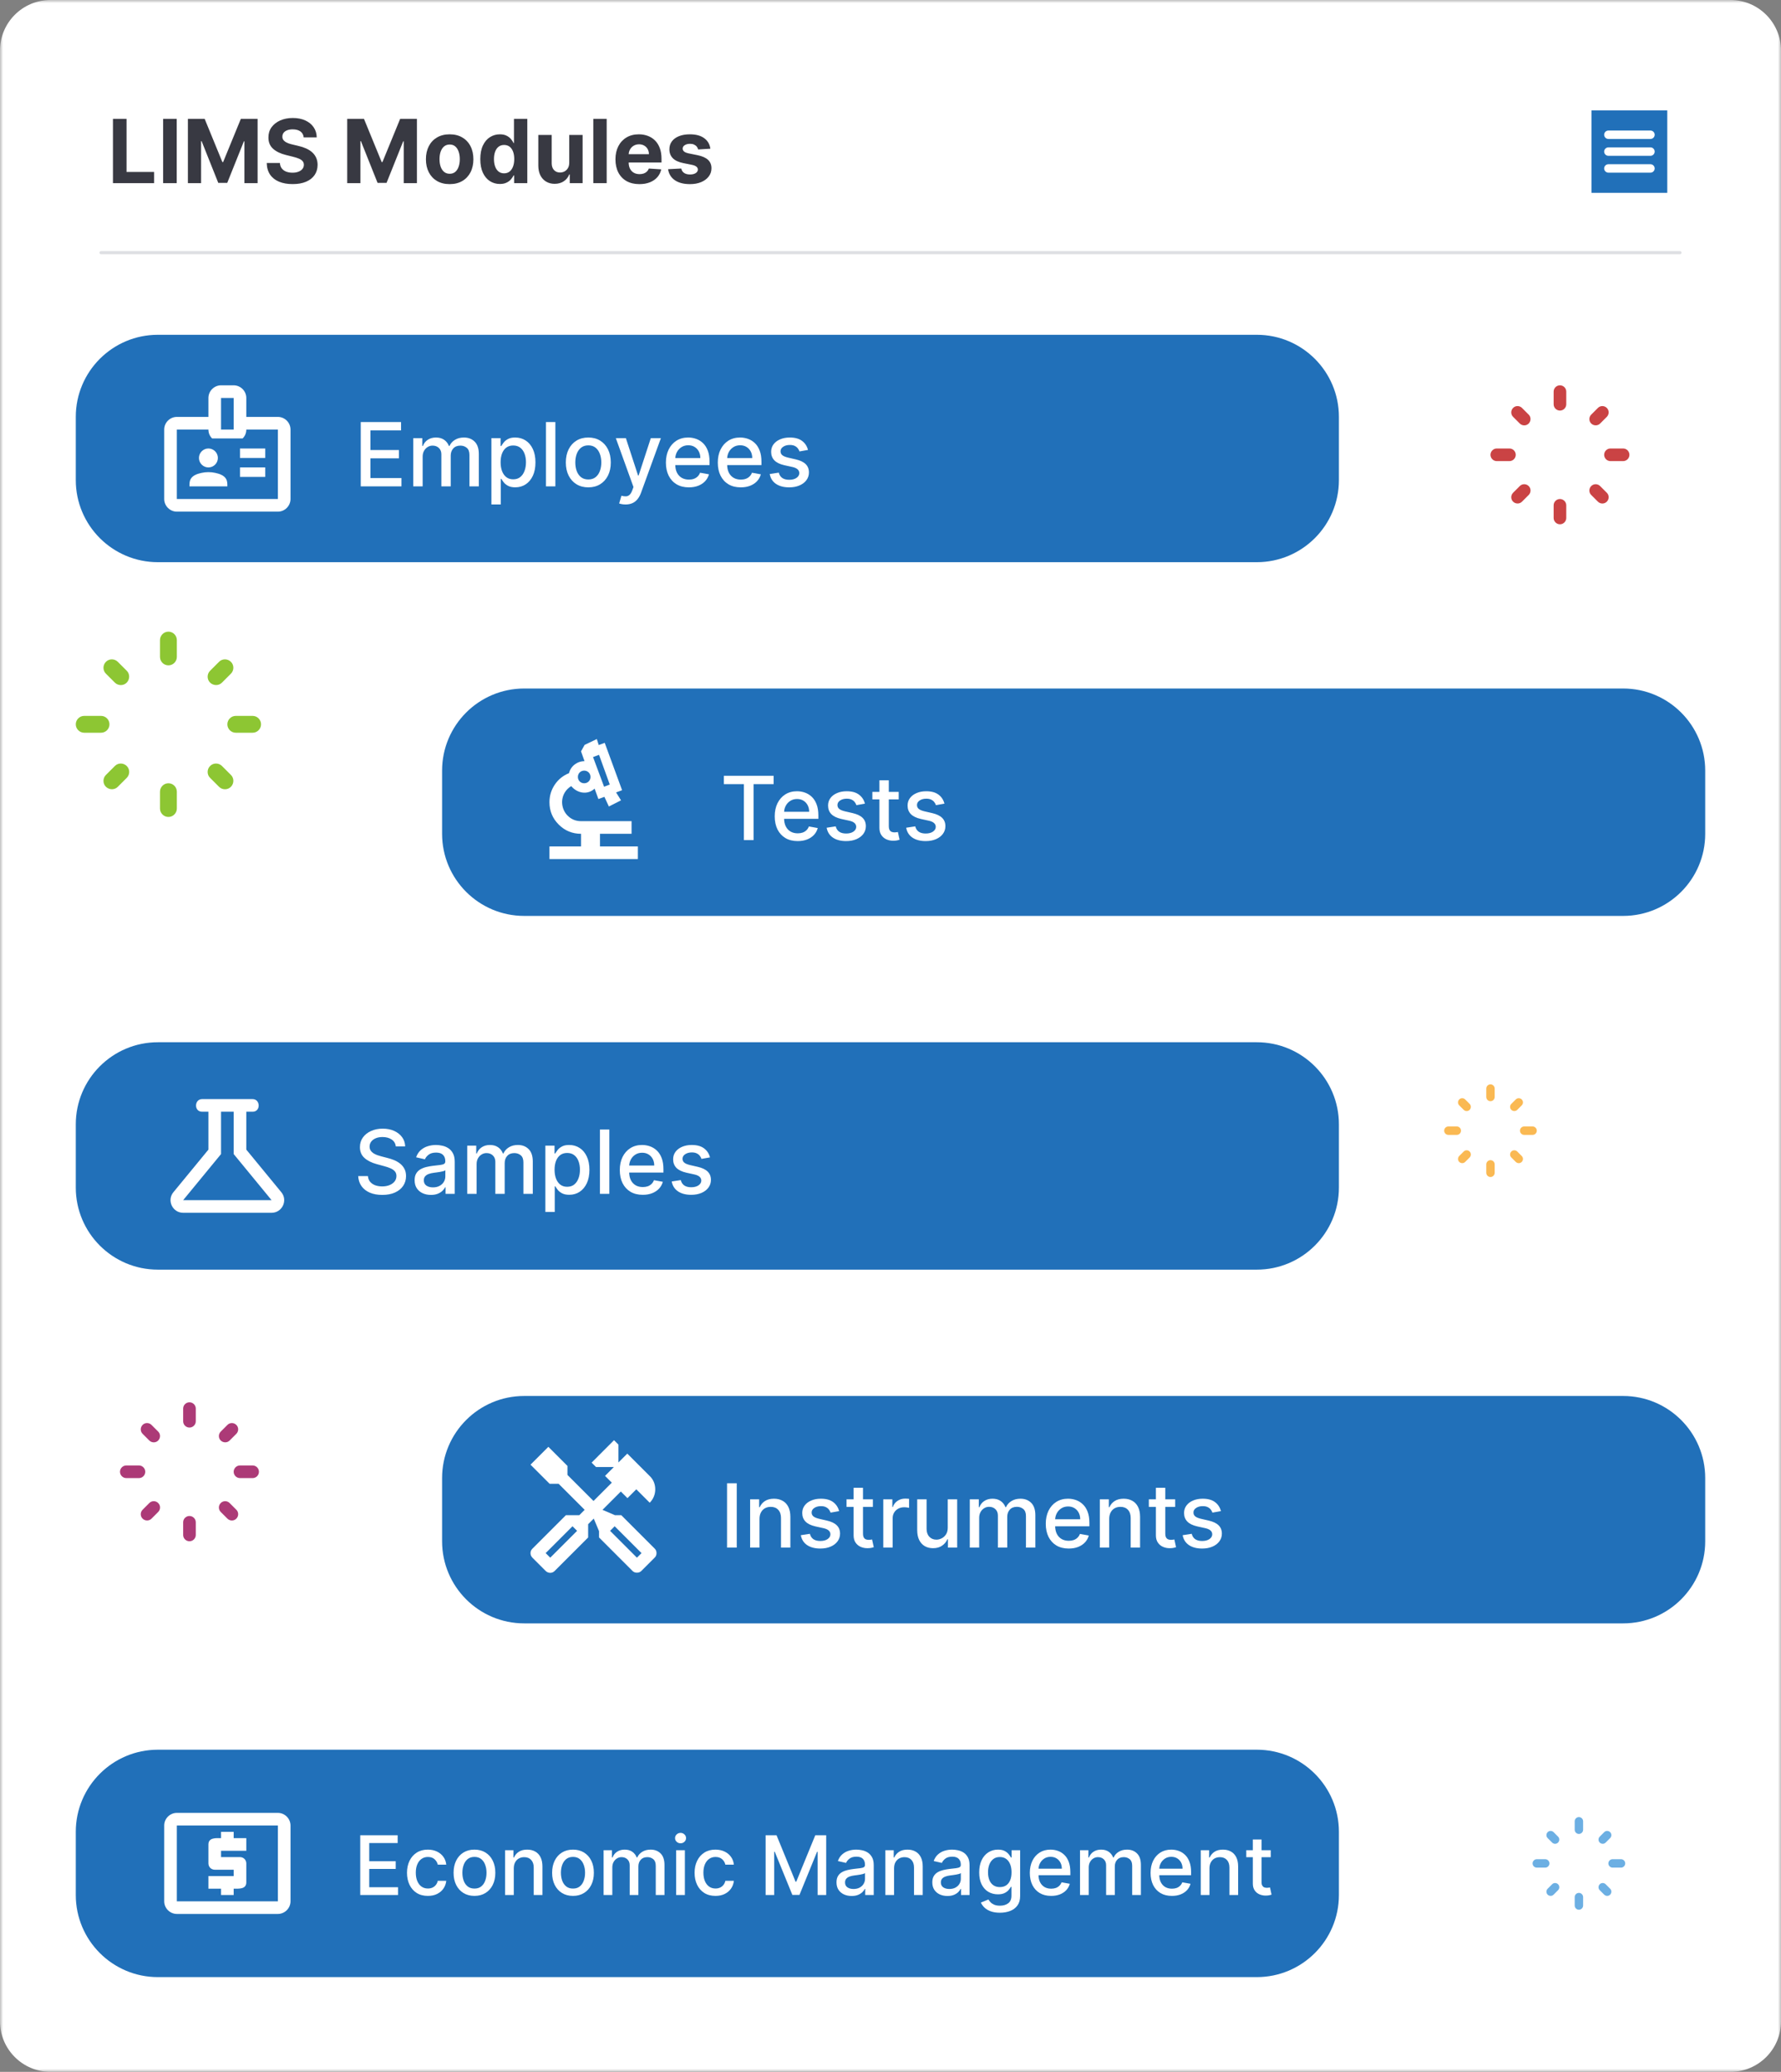 <svg width="282" height="328" viewBox="0 0 282 328" fill="none" xmlns="http://www.w3.org/2000/svg">
<rect x="0" y="0" width="282" height="328" fill="#808080" stroke="none"/>
<g clip-path="url(#clip0_110_497)">
<mask id="mask0_110_497" style="mask-type:luminance" maskUnits="userSpaceOnUse" x="0" y="0" width="282" height="328">
<path d="M282 0H0V328H282V0Z" fill="white"/>
</mask>
<g mask="url(#mask0_110_497)">
<path d="M274 0H8C3.582 0 0 3.582 0 8V320C0 324.418 3.582 328 8 328H274C278.418 328 282 324.418 282 320V8C282 3.582 278.418 0 274 0Z" fill="white"/>
<path d="M264 17.473H252V30.533H263.993V17.473H264ZM261.333 27.333H254.667C254.3 27.333 254 27.033 254 26.666C254 26.3 254.3 26 254.667 26H261.333C261.7 26 262 26.3 262 26.666C262 27.033 261.7 27.333 261.333 27.333ZM261.333 24.666H254.667C254.3 24.666 254 24.366 254 24C254 23.633 254.3 23.333 254.667 23.333H261.333C261.7 23.333 262 23.633 262 24C262 24.366 261.7 24.666 261.333 24.666ZM261.333 22H254.667C254.3 22 254 21.7 254 21.333C254 20.966 254.3 20.666 254.667 20.666H261.333C261.7 20.666 262 20.966 262 21.333C262 21.7 261.7 22 261.333 22Z" fill="#2170B9"/>
<path d="M16 40H266" stroke="#DEDFE3" stroke-width="0.5" stroke-linecap="round"/>
<mask id="mask1_110_497" style="mask-type:luminance" maskUnits="userSpaceOnUse" x="242" y="287" width="16" height="16">
<path d="M258 287H242V303H258V287Z" fill="white"/>
</mask>
<g mask="url(#mask1_110_497)">
<path d="M243.333 295.667H244.667C245.033 295.667 245.333 295.367 245.333 295C245.333 294.633 245.033 294.333 244.667 294.333H243.333C242.967 294.333 242.667 294.633 242.667 295C242.667 295.367 242.967 295.667 243.333 295.667ZM255.333 295.667H256.667C257.033 295.667 257.333 295.367 257.333 295C257.333 294.633 257.033 294.333 256.667 294.333H255.333C254.967 294.333 254.667 294.633 254.667 295C254.667 295.367 254.967 295.667 255.333 295.667ZM249.333 288.333V289.667C249.333 290.033 249.633 290.333 250 290.333C250.367 290.333 250.667 290.033 250.667 289.667V288.333C250.667 287.967 250.367 287.667 250 287.667C249.633 287.667 249.333 287.967 249.333 288.333ZM249.333 300.333V301.667C249.333 302.033 249.633 302.333 250 302.333C250.367 302.333 250.667 302.033 250.667 301.667V300.333C250.667 299.967 250.367 299.667 250 299.667C249.633 299.667 249.333 299.967 249.333 300.333ZM245.993 290.053C245.733 289.793 245.307 289.793 245.053 290.053C244.793 290.313 244.793 290.74 245.053 290.993L245.76 291.7C246.02 291.96 246.447 291.96 246.7 291.7C246.953 291.44 246.96 291.013 246.7 290.76L245.993 290.053ZM254.24 298.3C253.98 298.04 253.553 298.04 253.3 298.3C253.04 298.56 253.04 298.987 253.3 299.24L254.007 299.947C254.267 300.207 254.693 300.207 254.947 299.947C255.207 299.687 255.207 299.26 254.947 299.007L254.24 298.3ZM254.947 290.993C255.207 290.733 255.207 290.307 254.947 290.053C254.687 289.793 254.26 289.793 254.007 290.053L253.3 290.76C253.04 291.02 253.04 291.447 253.3 291.7C253.56 291.953 253.987 291.96 254.24 291.7L254.947 290.993ZM246.7 299.24C246.96 298.98 246.96 298.553 246.7 298.3C246.44 298.04 246.013 298.04 245.76 298.3L245.053 299.007C244.793 299.267 244.793 299.693 245.053 299.947C245.313 300.2 245.74 300.207 245.993 299.947L246.7 299.24Z" fill="#6CAFE3"/>
</g>
<mask id="mask2_110_497" style="mask-type:luminance" maskUnits="userSpaceOnUse" x="228" y="171" width="16" height="16">
<path d="M244 171H228V187H244V171Z" fill="white"/>
</mask>
<g mask="url(#mask2_110_497)">
<path d="M229.333 179.667H230.667C231.033 179.667 231.333 179.367 231.333 179C231.333 178.633 231.033 178.333 230.667 178.333H229.333C228.967 178.333 228.667 178.633 228.667 179C228.667 179.367 228.967 179.667 229.333 179.667ZM241.333 179.667H242.667C243.033 179.667 243.333 179.367 243.333 179C243.333 178.633 243.033 178.333 242.667 178.333H241.333C240.967 178.333 240.667 178.633 240.667 179C240.667 179.367 240.967 179.667 241.333 179.667ZM235.333 172.333V173.667C235.333 174.033 235.633 174.333 236 174.333C236.367 174.333 236.667 174.033 236.667 173.667V172.333C236.667 171.967 236.367 171.667 236 171.667C235.633 171.667 235.333 171.967 235.333 172.333ZM235.333 184.333V185.667C235.333 186.033 235.633 186.333 236 186.333C236.367 186.333 236.667 186.033 236.667 185.667V184.333C236.667 183.967 236.367 183.667 236 183.667C235.633 183.667 235.333 183.967 235.333 184.333ZM231.993 174.053C231.733 173.793 231.307 173.793 231.053 174.053C230.793 174.313 230.793 174.74 231.053 174.993L231.76 175.7C232.02 175.96 232.447 175.96 232.7 175.7C232.953 175.44 232.96 175.013 232.7 174.76L231.993 174.053ZM240.24 182.3C239.98 182.04 239.553 182.04 239.3 182.3C239.04 182.56 239.04 182.987 239.3 183.24L240.007 183.947C240.267 184.207 240.693 184.207 240.947 183.947C241.207 183.687 241.207 183.26 240.947 183.007L240.24 182.3ZM240.947 174.993C241.207 174.733 241.207 174.307 240.947 174.053C240.687 173.793 240.26 173.793 240.007 174.053L239.3 174.76C239.04 175.02 239.04 175.447 239.3 175.7C239.56 175.953 239.987 175.96 240.24 175.7L240.947 174.993ZM232.7 183.24C232.96 182.98 232.96 182.553 232.7 182.3C232.44 182.04 232.013 182.04 231.76 182.3L231.053 183.007C230.793 183.267 230.793 183.693 231.053 183.947C231.313 184.2 231.74 184.207 231.993 183.947L232.7 183.24Z" fill="#FAB953"/>
</g>
<path d="M237 73H239C239.55 73 240 72.55 240 72C240 71.45 239.55 71 239 71H237C236.45 71 236 71.45 236 72C236 72.55 236.45 73 237 73ZM255 73H257C257.55 73 258 72.55 258 72C258 71.45 257.55 71 257 71H255C254.45 71 254 71.45 254 72C254 72.55 254.45 73 255 73ZM246 62V64C246 64.55 246.45 65 247 65C247.55 65 248 64.55 248 64V62C248 61.45 247.55 61 247 61C246.45 61 246 61.45 246 62ZM246 80V82C246 82.55 246.45 83 247 83C247.55 83 248 82.55 248 82V80C248 79.45 247.55 79 247 79C246.45 79 246 79.45 246 80ZM240.99 64.58C240.6 64.19 239.96 64.19 239.58 64.58C239.19 64.97 239.19 65.61 239.58 65.99L240.64 67.05C241.03 67.44 241.67 67.44 242.05 67.05C242.43 66.66 242.44 66.02 242.05 65.64L240.99 64.58ZM253.36 76.95C252.97 76.56 252.33 76.56 251.95 76.95C251.56 77.34 251.56 77.98 251.95 78.36L253.01 79.42C253.4 79.81 254.04 79.81 254.42 79.42C254.81 79.03 254.81 78.39 254.42 78.01L253.36 76.95ZM254.42 65.99C254.81 65.6 254.81 64.96 254.42 64.58C254.03 64.19 253.39 64.19 253.01 64.58L251.95 65.64C251.56 66.03 251.56 66.67 251.95 67.05C252.34 67.43 252.98 67.44 253.36 67.05L254.42 65.99ZM242.05 78.36C242.44 77.97 242.44 77.33 242.05 76.95C241.66 76.56 241.02 76.56 240.64 76.95L239.58 78.01C239.19 78.4 239.19 79.04 239.58 79.42C239.97 79.8 240.61 79.81 240.99 79.42L242.05 78.36Z" fill="#CA4344"/>
<path d="M20 234H22C22.55 234 23 233.55 23 233C23 232.45 22.55 232 22 232H20C19.45 232 19 232.45 19 233C19 233.55 19.45 234 20 234ZM38 234H40C40.55 234 41 233.55 41 233C41 232.45 40.55 232 40 232H38C37.45 232 37 232.45 37 233C37 233.55 37.45 234 38 234ZM29 223V225C29 225.55 29.45 226 30 226C30.55 226 31 225.55 31 225V223C31 222.45 30.55 222 30 222C29.45 222 29 222.45 29 223ZM29 241V243C29 243.55 29.45 244 30 244C30.55 244 31 243.55 31 243V241C31 240.45 30.55 240 30 240C29.45 240 29 240.45 29 241ZM23.99 225.58C23.6 225.19 22.96 225.19 22.58 225.58C22.19 225.97 22.19 226.61 22.58 226.99L23.64 228.05C24.03 228.44 24.67 228.44 25.05 228.05C25.43 227.66 25.44 227.02 25.05 226.64L23.99 225.58ZM36.36 237.95C35.97 237.56 35.33 237.56 34.95 237.95C34.56 238.34 34.56 238.98 34.95 239.36L36.01 240.42C36.4 240.81 37.04 240.81 37.42 240.42C37.81 240.03 37.81 239.39 37.42 239.01L36.36 237.95ZM37.42 226.99C37.81 226.6 37.81 225.96 37.42 225.58C37.03 225.19 36.39 225.19 36.01 225.58L34.95 226.64C34.56 227.03 34.56 227.67 34.95 228.05C35.34 228.43 35.98 228.44 36.36 228.05L37.42 226.99ZM25.05 239.36C25.44 238.97 25.44 238.33 25.05 237.95C24.66 237.56 24.02 237.56 23.64 237.95L22.58 239.01C22.19 239.4 22.19 240.04 22.58 240.42C22.97 240.8 23.61 240.81 23.99 240.42L25.05 239.36Z" fill="#AC3A77"/>
<path d="M13.333 116H16C16.733 116 17.333 115.4 17.333 114.667C17.333 113.934 16.733 113.334 16 113.334H13.333C12.6 113.334 12 113.934 12 114.667C12 115.4 12.6 116 13.333 116ZM37.333 116H40C40.733 116 41.333 115.4 41.333 114.667C41.333 113.934 40.733 113.334 40 113.334H37.333C36.6 113.334 36 113.934 36 114.667C36 115.4 36.6 116 37.333 116ZM25.333 101.334V104C25.333 104.734 25.933 105.334 26.667 105.334C27.4 105.334 28 104.734 28 104V101.334C28 100.6 27.4 100 26.667 100C25.933 100 25.333 100.6 25.333 101.334ZM25.333 125.334V128C25.333 128.734 25.933 129.334 26.667 129.334C27.4 129.334 28 128.734 28 128V125.334C28 124.6 27.4 124 26.667 124C25.933 124 25.333 124.6 25.333 125.334ZM18.653 104.774C18.133 104.254 17.28 104.254 16.773 104.774C16.253 105.294 16.253 106.147 16.773 106.654L18.187 108.067C18.707 108.587 19.56 108.587 20.067 108.067C20.573 107.547 20.587 106.694 20.067 106.187L18.653 104.774ZM35.147 121.267C34.627 120.747 33.773 120.747 33.267 121.267C32.747 121.787 32.747 122.64 33.267 123.147L34.68 124.56C35.2 125.08 36.053 125.08 36.56 124.56C37.08 124.04 37.08 123.187 36.56 122.68L35.147 121.267ZM36.56 106.654C37.08 106.134 37.08 105.28 36.56 104.774C36.04 104.254 35.187 104.254 34.68 104.774L33.267 106.187C32.747 106.707 32.747 107.56 33.267 108.067C33.787 108.574 34.64 108.587 35.147 108.067L36.56 106.654ZM20.067 123.147C20.587 122.627 20.587 121.774 20.067 121.267C19.547 120.747 18.693 120.747 18.187 121.267L16.773 122.68C16.253 123.2 16.253 124.054 16.773 124.56C17.293 125.067 18.147 125.08 18.653 124.56L20.067 123.147Z" fill="#8DC633"/>
<path d="M17.885 29V18.818H20.038V27.225H24.403V29H17.885ZM27.981 18.818V29H25.828V18.818H27.981ZM29.752 18.818H32.407L35.211 25.659H35.33L38.134 18.818H40.789V29H38.701V22.373H38.617L35.982 28.951H34.56L31.925 22.348H31.84V29H29.752V18.818ZM48.086 21.747C48.046 21.346 47.876 21.034 47.574 20.812C47.273 20.59 46.863 20.479 46.346 20.479C45.995 20.479 45.698 20.529 45.456 20.628C45.214 20.724 45.029 20.858 44.899 21.031C44.773 21.203 44.711 21.399 44.711 21.617C44.704 21.8 44.742 21.959 44.825 22.095C44.911 22.231 45.029 22.348 45.178 22.448C45.327 22.544 45.499 22.628 45.695 22.701C45.89 22.771 46.099 22.831 46.321 22.88L47.236 23.099C47.68 23.198 48.088 23.331 48.459 23.497C48.83 23.662 49.152 23.866 49.424 24.108C49.695 24.35 49.906 24.635 50.055 24.963C50.207 25.291 50.285 25.668 50.289 26.092C50.285 26.715 50.126 27.255 49.811 27.713C49.5 28.167 49.049 28.52 48.459 28.771C47.872 29.02 47.165 29.144 46.336 29.144C45.514 29.144 44.798 29.018 44.188 28.767C43.582 28.515 43.108 28.142 42.767 27.648C42.428 27.151 42.251 26.536 42.235 25.803H44.318C44.341 26.145 44.439 26.43 44.611 26.659C44.787 26.884 45.02 27.055 45.312 27.171C45.607 27.283 45.94 27.34 46.311 27.34C46.676 27.34 46.992 27.287 47.261 27.181C47.533 27.075 47.743 26.927 47.892 26.738C48.041 26.549 48.116 26.332 48.116 26.087C48.116 25.858 48.048 25.666 47.912 25.51C47.78 25.354 47.584 25.222 47.326 25.112C47.07 25.003 46.757 24.904 46.386 24.814L45.277 24.536C44.419 24.327 43.741 24 43.244 23.556C42.747 23.112 42.5 22.514 42.503 21.762C42.5 21.145 42.664 20.607 42.995 20.146C43.33 19.685 43.789 19.326 44.372 19.067C44.956 18.808 45.619 18.679 46.361 18.679C47.117 18.679 47.776 18.808 48.34 19.067C48.907 19.326 49.347 19.685 49.662 20.146C49.977 20.607 50.139 21.14 50.149 21.747H48.086ZM54.977 18.818H57.632L60.436 25.659H60.555L63.359 18.818H66.014V29H63.926V22.373H63.841L61.206 28.951H59.784L57.149 22.348H57.065V29H54.977V18.818ZM71.198 29.149C70.426 29.149 69.758 28.985 69.194 28.657C68.634 28.326 68.202 27.865 67.897 27.275C67.592 26.682 67.439 25.994 67.439 25.212C67.439 24.423 67.592 23.734 67.897 23.144C68.202 22.55 68.634 22.09 69.194 21.762C69.758 21.43 70.426 21.264 71.198 21.264C71.97 21.264 72.636 21.43 73.197 21.762C73.76 22.09 74.194 22.55 74.499 23.144C74.804 23.734 74.956 24.423 74.956 25.212C74.956 25.994 74.804 26.682 74.499 27.275C74.194 27.865 73.76 28.326 73.197 28.657C72.636 28.985 71.97 29.149 71.198 29.149ZM71.208 27.509C71.559 27.509 71.853 27.409 72.088 27.21C72.323 27.008 72.501 26.733 72.62 26.385C72.742 26.037 72.804 25.641 72.804 25.197C72.804 24.753 72.742 24.357 72.62 24.009C72.501 23.661 72.323 23.386 72.088 23.183C71.853 22.981 71.559 22.88 71.208 22.88C70.853 22.88 70.555 22.981 70.313 23.183C70.074 23.386 69.894 23.661 69.771 24.009C69.652 24.357 69.592 24.753 69.592 25.197C69.592 25.641 69.652 26.037 69.771 26.385C69.894 26.733 70.074 27.008 70.313 27.21C70.555 27.409 70.853 27.509 71.208 27.509ZM79.147 29.125C78.567 29.125 78.042 28.975 77.572 28.677C77.104 28.375 76.733 27.933 76.458 27.35C76.186 26.763 76.05 26.044 76.05 25.192C76.05 24.317 76.191 23.59 76.473 23.009C76.754 22.426 77.129 21.99 77.596 21.702C78.067 21.41 78.582 21.264 79.142 21.264C79.57 21.264 79.926 21.337 80.211 21.483C80.5 21.626 80.732 21.805 80.907 22.02C81.086 22.232 81.222 22.441 81.315 22.646H81.38V18.818H83.493V29H81.405V27.777H81.315C81.216 27.989 81.075 28.2 80.892 28.409C80.713 28.614 80.48 28.785 80.192 28.921C79.906 29.056 79.558 29.125 79.147 29.125ZM79.819 27.439C80.16 27.439 80.448 27.346 80.684 27.161C80.922 26.972 81.105 26.708 81.231 26.37C81.36 26.032 81.424 25.636 81.424 25.182C81.424 24.728 81.362 24.334 81.236 23.999C81.11 23.664 80.927 23.405 80.689 23.223C80.45 23.041 80.16 22.95 79.819 22.95C79.471 22.95 79.177 23.044 78.939 23.233C78.7 23.422 78.519 23.684 78.397 24.019C78.274 24.353 78.213 24.741 78.213 25.182C78.213 25.626 78.274 26.019 78.397 26.36C78.523 26.698 78.703 26.963 78.939 27.156C79.177 27.345 79.471 27.439 79.819 27.439ZM90.131 25.749V21.364H92.249V29H90.216V27.613H90.136C89.964 28.061 89.677 28.42 89.276 28.692C88.878 28.964 88.393 29.1 87.819 29.1C87.309 29.1 86.86 28.984 86.472 28.752C86.084 28.52 85.781 28.19 85.562 27.762C85.347 27.335 85.237 26.823 85.234 26.226V21.364H87.352V25.848C87.355 26.299 87.476 26.655 87.715 26.917C87.953 27.179 88.273 27.31 88.674 27.31C88.93 27.31 89.168 27.252 89.39 27.136C89.612 27.017 89.791 26.841 89.927 26.609C90.066 26.377 90.134 26.09 90.131 25.749ZM96.061 18.818V29H93.943V18.818H96.061ZM101.237 29.149C100.452 29.149 99.776 28.99 99.209 28.672C98.646 28.351 98.212 27.896 97.906 27.31C97.602 26.72 97.449 26.022 97.449 25.217C97.449 24.431 97.602 23.742 97.906 23.149C98.212 22.555 98.641 22.093 99.194 21.762C99.751 21.43 100.404 21.264 101.153 21.264C101.657 21.264 102.126 21.346 102.56 21.508C102.997 21.667 103.378 21.907 103.703 22.229C104.031 22.55 104.287 22.955 104.469 23.442C104.651 23.926 104.742 24.493 104.742 25.142V25.724H98.294V24.411H102.749C102.749 24.107 102.682 23.836 102.55 23.601C102.417 23.366 102.233 23.182 101.998 23.049C101.766 22.913 101.496 22.845 101.188 22.845C100.866 22.845 100.581 22.92 100.333 23.069C100.087 23.215 99.895 23.412 99.756 23.661C99.617 23.906 99.546 24.179 99.542 24.481V25.729C99.542 26.107 99.612 26.433 99.751 26.708C99.894 26.983 100.094 27.195 100.352 27.345C100.611 27.494 100.918 27.568 101.272 27.568C101.508 27.568 101.723 27.535 101.919 27.469C102.114 27.403 102.281 27.303 102.421 27.171C102.56 27.038 102.666 26.876 102.739 26.683L104.698 26.813C104.598 27.283 104.394 27.694 104.086 28.046C103.781 28.394 103.387 28.665 102.903 28.861C102.422 29.053 101.867 29.149 101.237 29.149ZM112.478 23.541L110.539 23.661C110.506 23.495 110.435 23.346 110.325 23.213C110.216 23.077 110.072 22.97 109.893 22.89C109.717 22.807 109.507 22.766 109.262 22.766C108.933 22.766 108.657 22.835 108.431 22.975C108.206 23.11 108.093 23.293 108.093 23.521C108.093 23.704 108.166 23.858 108.312 23.984C108.458 24.11 108.708 24.211 109.063 24.287L110.445 24.566C111.187 24.718 111.741 24.963 112.105 25.301C112.47 25.639 112.652 26.084 112.652 26.634C112.652 27.134 112.505 27.573 112.21 27.951C111.918 28.329 111.517 28.624 111.007 28.836C110.499 29.045 109.914 29.149 109.252 29.149C108.241 29.149 107.435 28.939 106.835 28.518C106.239 28.094 105.889 27.517 105.786 26.788L107.869 26.678C107.932 26.987 108.085 27.222 108.327 27.384C108.569 27.544 108.879 27.623 109.257 27.623C109.628 27.623 109.926 27.552 110.151 27.409C110.38 27.264 110.496 27.076 110.499 26.848C110.496 26.655 110.415 26.498 110.256 26.375C110.097 26.249 109.852 26.153 109.52 26.087L108.198 25.823C107.452 25.674 106.897 25.416 106.532 25.048C106.171 24.68 105.99 24.211 105.99 23.641C105.99 23.15 106.123 22.728 106.388 22.373C106.656 22.018 107.033 21.745 107.517 21.553C108.004 21.36 108.574 21.264 109.227 21.264C110.191 21.264 110.95 21.468 111.504 21.876C112.061 22.284 112.385 22.839 112.478 23.541Z" fill="#383942"/>
<path d="M199 53H25C17.82 53 12 58.82 12 66V76C12 83.18 17.82 89 25 89H199C206.18 89 212 83.18 212 76V66C212 58.82 206.18 53 199 53Z" fill="#2170B9"/>
<path d="M57.119 77V66.818H63.502V68.141H58.655V71.243H63.169V72.561H58.655V75.678H63.562V77H57.119ZM65.435 77V69.364H66.862V70.607H66.956C67.115 70.186 67.376 69.858 67.737 69.622C68.098 69.384 68.531 69.264 69.034 69.264C69.545 69.264 69.972 69.384 70.317 69.622C70.665 69.861 70.922 70.189 71.088 70.607H71.167C71.35 70.199 71.639 69.874 72.037 69.632C72.435 69.387 72.909 69.264 73.459 69.264C74.152 69.264 74.717 69.481 75.154 69.916C75.595 70.35 75.816 71.004 75.816 71.879V77H74.329V72.019C74.329 71.502 74.188 71.127 73.906 70.895C73.625 70.663 73.288 70.547 72.897 70.547C72.413 70.547 72.037 70.696 71.769 70.995C71.5 71.29 71.366 71.669 71.366 72.133V77H69.885V71.924C69.885 71.51 69.755 71.177 69.497 70.925C69.238 70.673 68.902 70.547 68.487 70.547C68.206 70.547 67.946 70.622 67.707 70.771C67.472 70.917 67.281 71.121 67.135 71.382C66.993 71.644 66.921 71.947 66.921 72.292V77H65.435ZM77.808 79.864V69.364H79.26V70.602H79.384C79.47 70.443 79.594 70.259 79.757 70.05C79.919 69.841 80.145 69.659 80.433 69.503C80.721 69.344 81.103 69.264 81.576 69.264C82.193 69.264 82.743 69.42 83.227 69.732C83.711 70.043 84.09 70.492 84.365 71.079C84.644 71.666 84.783 72.372 84.783 73.197C84.783 74.022 84.646 74.73 84.371 75.32C84.095 75.906 83.718 76.359 83.237 76.677C82.756 76.992 82.208 77.149 81.591 77.149C81.127 77.149 80.748 77.072 80.453 76.916C80.161 76.76 79.933 76.578 79.767 76.369C79.601 76.16 79.474 75.974 79.384 75.812H79.294V79.864H77.808ZM79.265 73.182C79.265 73.719 79.343 74.19 79.498 74.594C79.654 74.998 79.879 75.315 80.174 75.543C80.469 75.769 80.831 75.882 81.258 75.882C81.702 75.882 82.074 75.764 82.372 75.529C82.67 75.29 82.896 74.967 83.048 74.559C83.204 74.151 83.282 73.692 83.282 73.182C83.282 72.678 83.206 72.226 83.053 71.825C82.904 71.424 82.678 71.107 82.377 70.875C82.079 70.643 81.706 70.527 81.258 70.527C80.827 70.527 80.463 70.638 80.165 70.86C79.87 71.082 79.646 71.392 79.493 71.79C79.341 72.188 79.265 72.652 79.265 73.182ZM87.935 66.818V77H86.449V66.818H87.935ZM93.152 77.154C92.436 77.154 91.811 76.99 91.277 76.662C90.744 76.334 90.329 75.875 90.034 75.285C89.739 74.695 89.592 74.006 89.592 73.217C89.592 72.425 89.739 71.732 90.034 71.139C90.329 70.545 90.744 70.085 91.277 69.757C91.811 69.428 92.436 69.264 93.152 69.264C93.868 69.264 94.492 69.428 95.026 69.757C95.559 70.085 95.974 70.545 96.269 71.139C96.564 71.732 96.711 72.425 96.711 73.217C96.711 74.006 96.564 74.695 96.269 75.285C95.974 75.875 95.559 76.334 95.026 76.662C94.492 76.99 93.868 77.154 93.152 77.154ZM93.156 75.906C93.621 75.906 94.005 75.784 94.31 75.539C94.615 75.293 94.84 74.967 94.986 74.559C95.135 74.151 95.21 73.702 95.21 73.212C95.21 72.725 95.135 72.277 94.986 71.87C94.84 71.459 94.615 71.129 94.31 70.88C94.005 70.632 93.621 70.507 93.156 70.507C92.689 70.507 92.301 70.632 91.993 70.88C91.688 71.129 91.461 71.459 91.312 71.87C91.166 72.277 91.093 72.725 91.093 73.212C91.093 73.702 91.166 74.151 91.312 74.559C91.461 74.967 91.688 75.293 91.993 75.539C92.301 75.784 92.689 75.906 93.156 75.906ZM99.05 79.864C98.828 79.864 98.626 79.846 98.444 79.809C98.261 79.776 98.126 79.74 98.036 79.7L98.394 78.482C98.666 78.555 98.908 78.586 99.12 78.576C99.332 78.566 99.519 78.487 99.682 78.338C99.847 78.188 99.993 77.945 100.119 77.607L100.303 77.1L97.509 69.364H99.1L101.034 75.29H101.113L103.047 69.364H104.643L101.496 78.019C101.35 78.417 101.165 78.754 100.939 79.029C100.714 79.307 100.446 79.516 100.134 79.655C99.823 79.794 99.461 79.864 99.05 79.864ZM109.072 77.154C108.319 77.154 107.671 76.994 107.128 76.672C106.588 76.347 106.17 75.891 105.875 75.305C105.583 74.715 105.438 74.024 105.438 73.232C105.438 72.45 105.583 71.76 105.875 71.164C106.17 70.567 106.581 70.101 107.108 69.766C107.638 69.432 108.258 69.264 108.967 69.264C109.398 69.264 109.816 69.336 110.22 69.478C110.625 69.621 110.987 69.844 111.309 70.149C111.63 70.454 111.884 70.85 112.07 71.338C112.255 71.822 112.348 72.41 112.348 73.103V73.629H106.278V72.516H110.891C110.891 72.125 110.812 71.778 110.653 71.477C110.494 71.172 110.27 70.931 109.982 70.756C109.696 70.58 109.362 70.492 108.977 70.492C108.56 70.492 108.195 70.595 107.884 70.801C107.575 71.003 107.337 71.268 107.168 71.596C107.002 71.921 106.919 72.274 106.919 72.655V73.525C106.919 74.035 107.009 74.47 107.188 74.828C107.37 75.186 107.623 75.459 107.948 75.648C108.273 75.834 108.652 75.926 109.087 75.926C109.368 75.926 109.625 75.887 109.857 75.807C110.089 75.724 110.29 75.602 110.459 75.439C110.628 75.277 110.757 75.076 110.847 74.838L112.254 75.091C112.141 75.505 111.939 75.868 111.647 76.18C111.359 76.488 110.996 76.728 110.558 76.901C110.124 77.07 109.629 77.154 109.072 77.154ZM117.289 77.154C116.536 77.154 115.888 76.994 115.345 76.672C114.804 76.347 114.387 75.891 114.092 75.305C113.8 74.715 113.654 74.024 113.654 73.232C113.654 72.45 113.8 71.76 114.092 71.164C114.387 70.567 114.798 70.101 115.325 69.766C115.855 69.432 116.475 69.264 117.184 69.264C117.615 69.264 118.033 69.336 118.437 69.478C118.841 69.621 119.204 69.844 119.526 70.149C119.847 70.454 120.101 70.85 120.286 71.338C120.472 71.822 120.565 72.41 120.565 73.103V73.629H114.494V72.516H119.108C119.108 72.125 119.029 71.778 118.869 71.477C118.71 71.172 118.487 70.931 118.198 70.756C117.913 70.58 117.579 70.492 117.194 70.492C116.776 70.492 116.412 70.595 116.1 70.801C115.792 71.003 115.553 71.268 115.384 71.596C115.219 71.921 115.136 72.274 115.136 72.655V73.525C115.136 74.035 115.225 74.47 115.404 74.828C115.587 75.186 115.84 75.459 116.165 75.648C116.49 75.834 116.869 75.926 117.303 75.926C117.585 75.926 117.842 75.887 118.074 75.807C118.306 75.724 118.507 75.602 118.676 75.439C118.845 75.277 118.974 75.076 119.063 74.838L120.47 75.091C120.358 75.505 120.155 75.868 119.864 76.18C119.575 76.488 119.213 76.728 118.775 76.901C118.341 77.07 117.845 77.154 117.289 77.154ZM127.936 71.228L126.589 71.467C126.533 71.294 126.443 71.13 126.321 70.975C126.201 70.819 126.039 70.691 125.833 70.592C125.628 70.492 125.371 70.443 125.063 70.443C124.642 70.443 124.291 70.537 124.009 70.726C123.727 70.912 123.586 71.152 123.586 71.447C123.586 71.702 123.681 71.908 123.87 72.063C124.059 72.219 124.364 72.347 124.784 72.446L125.998 72.725C126.7 72.887 127.224 73.137 127.569 73.475C127.913 73.813 128.086 74.253 128.086 74.793C128.086 75.25 127.953 75.658 127.688 76.016C127.426 76.371 127.06 76.649 126.589 76.851C126.122 77.053 125.58 77.154 124.963 77.154C124.108 77.154 123.411 76.972 122.87 76.607C122.33 76.24 121.999 75.718 121.876 75.041L123.313 74.823C123.402 75.197 123.586 75.481 123.865 75.673C124.143 75.862 124.506 75.956 124.953 75.956C125.441 75.956 125.83 75.855 126.122 75.653C126.413 75.447 126.559 75.197 126.559 74.902C126.559 74.664 126.47 74.463 126.291 74.301C126.115 74.138 125.845 74.016 125.48 73.933L124.188 73.649C123.475 73.487 122.948 73.228 122.607 72.874C122.269 72.519 122.1 72.07 122.1 71.526C122.1 71.076 122.226 70.681 122.478 70.343C122.73 70.005 123.078 69.742 123.522 69.553C123.966 69.361 124.475 69.264 125.048 69.264C125.873 69.264 126.523 69.443 126.997 69.801C127.471 70.156 127.784 70.632 127.936 71.228Z" fill="white"/>
<mask id="mask3_110_497" style="mask-type:alpha" maskUnits="userSpaceOnUse" x="24" y="59" width="24" height="24">
<path d="M48 59H24V83H48V59Z" fill="#D9D9D9"/>
</mask>
<g mask="url(#mask3_110_497)">
<path d="M28 81C26.909 81 26 80.092 26 79V68C26 66.908 26.909 66 28 66H33V63C33 61.908 33.908 61 35 61H37C38.092 61 39 61.908 39 63V66H44C45.092 66 46 66.908 46 68V79C46 80.092 45.092 81 44 81H28ZM28 79H44V68H39C39 68.55 38.804 69.021 38.413 69.412H33.588C33.196 69.021 33 68.55 33 68H28V79ZM30 77H36C36 76.562 36.014 76.146 35.762 75.762C35.402 75.212 34.698 74.996 34.088 74.863C33.38 74.707 32.621 74.707 31.913 74.863C31.303 74.996 30.598 75.212 30.238 75.762C29.986 76.146 30 76.562 30 77ZM38 75.5H42V74H38V75.5ZM33 74C33.824 74 34.5 73.324 34.5 72.5C34.5 71.676 33.824 71 33 71C32.176 71 31.5 71.676 31.5 72.5C31.5 73.324 32.176 74 33 74ZM38 72.5H42V71H38V72.5ZM35 68H37V63H35V68Z" fill="white"/>
</g>
<path d="M257 109H83C75.82 109 70 114.82 70 122V132C70 139.18 75.82 145 83 145H257C264.18 145 270 139.18 270 132V122C270 114.82 264.18 109 257 109Z" fill="#2170B9"/>
<path d="M114.616 124.141V122.818H122.496V124.141H119.32V133H117.788V124.141H114.616ZM126.302 133.154C125.55 133.154 124.902 132.993 124.358 132.672C123.818 132.347 123.4 131.891 123.105 131.305C122.814 130.715 122.668 130.024 122.668 129.232C122.668 128.449 122.814 127.76 123.105 127.163C123.4 126.567 123.811 126.101 124.338 125.766C124.869 125.432 125.489 125.264 126.198 125.264C126.629 125.264 127.046 125.335 127.451 125.478C127.855 125.621 128.218 125.844 128.539 126.149C128.861 126.454 129.114 126.85 129.3 127.337C129.486 127.821 129.578 128.41 129.578 129.102V129.629H123.508V128.516H128.122C128.122 128.125 128.042 127.778 127.883 127.477C127.724 127.172 127.5 126.931 127.212 126.756C126.927 126.58 126.592 126.492 126.208 126.492C125.79 126.492 125.426 126.595 125.114 126.8C124.806 127.003 124.567 127.268 124.398 127.596C124.232 127.921 124.15 128.274 124.15 128.655V129.525C124.15 130.035 124.239 130.469 124.418 130.827C124.6 131.185 124.854 131.459 125.179 131.648C125.503 131.833 125.883 131.926 126.317 131.926C126.599 131.926 126.856 131.886 127.088 131.807C127.32 131.724 127.52 131.601 127.689 131.439C127.858 131.277 127.988 131.076 128.077 130.837L129.484 131.091C129.371 131.505 129.169 131.868 128.877 132.18C128.589 132.488 128.226 132.728 127.789 132.901C127.355 133.07 126.859 133.154 126.302 133.154ZM136.95 127.228L135.603 127.467C135.546 127.294 135.457 127.13 135.334 126.974C135.215 126.819 135.053 126.691 134.847 126.592C134.642 126.492 134.385 126.442 134.077 126.442C133.656 126.442 133.304 126.537 133.023 126.726C132.741 126.911 132.6 127.152 132.6 127.447C132.6 127.702 132.694 127.907 132.883 128.063C133.072 128.219 133.377 128.347 133.798 128.446L135.011 128.724C135.714 128.887 136.238 129.137 136.582 129.475C136.927 129.813 137.099 130.252 137.099 130.793C137.099 131.25 136.967 131.658 136.702 132.016C136.44 132.37 136.073 132.649 135.603 132.851C135.135 133.053 134.594 133.154 133.977 133.154C133.122 133.154 132.424 132.972 131.884 132.607C131.344 132.239 131.012 131.717 130.89 131.041L132.327 130.822C132.416 131.197 132.6 131.48 132.878 131.673C133.157 131.862 133.52 131.956 133.967 131.956C134.454 131.956 134.844 131.855 135.135 131.653C135.427 131.447 135.573 131.197 135.573 130.902C135.573 130.663 135.483 130.463 135.305 130.3C135.129 130.138 134.859 130.015 134.494 129.933L133.202 129.649C132.489 129.487 131.962 129.228 131.621 128.874C131.282 128.519 131.113 128.07 131.113 127.526C131.113 127.076 131.239 126.681 131.491 126.343C131.743 126.005 132.091 125.741 132.535 125.553C132.979 125.36 133.488 125.264 134.062 125.264C134.887 125.264 135.537 125.443 136.01 125.801C136.484 126.156 136.798 126.631 136.95 127.228ZM142.298 125.364V126.557H138.127V125.364H142.298ZM139.246 123.534H140.732V130.758C140.732 131.046 140.775 131.263 140.862 131.409C140.948 131.552 141.059 131.649 141.195 131.702C141.334 131.752 141.485 131.777 141.647 131.777C141.766 131.777 141.871 131.769 141.96 131.752C142.05 131.736 142.119 131.722 142.169 131.712L142.438 132.94C142.351 132.973 142.229 133.007 142.07 133.04C141.911 133.076 141.712 133.096 141.473 133.099C141.082 133.106 140.717 133.036 140.379 132.891C140.041 132.745 139.768 132.519 139.559 132.214C139.35 131.91 139.246 131.527 139.246 131.066V123.534ZM149.542 127.228L148.195 127.467C148.138 127.294 148.049 127.13 147.926 126.974C147.807 126.819 147.644 126.691 147.439 126.592C147.233 126.492 146.977 126.442 146.668 126.442C146.247 126.442 145.896 126.537 145.614 126.726C145.333 126.911 145.192 127.152 145.192 127.447C145.192 127.702 145.286 127.907 145.475 128.063C145.664 128.219 145.969 128.347 146.39 128.446L147.603 128.724C148.306 128.887 148.829 129.137 149.174 129.475C149.519 129.813 149.691 130.252 149.691 130.793C149.691 131.25 149.558 131.658 149.293 132.016C149.031 132.37 148.665 132.649 148.195 132.851C147.727 133.053 147.185 133.154 146.569 133.154C145.714 133.154 145.016 132.972 144.476 132.607C143.936 132.239 143.604 131.717 143.482 131.041L144.918 130.822C145.008 131.197 145.192 131.48 145.47 131.673C145.749 131.862 146.112 131.956 146.559 131.956C147.046 131.956 147.436 131.855 147.727 131.653C148.019 131.447 148.165 131.197 148.165 130.902C148.165 130.663 148.075 130.463 147.896 130.3C147.721 130.138 147.451 130.015 147.086 129.933L145.793 129.649C145.081 129.487 144.554 129.228 144.212 128.874C143.874 128.519 143.705 128.07 143.705 127.526C143.705 127.076 143.831 126.681 144.083 126.343C144.335 126.005 144.683 125.741 145.127 125.553C145.571 125.36 146.08 125.264 146.653 125.264C147.479 125.264 148.128 125.443 148.602 125.801C149.076 126.156 149.389 126.631 149.542 127.228Z" fill="white"/>
<mask id="mask4_110_497" style="mask-type:alpha" maskUnits="userSpaceOnUse" x="82" y="115" width="24" height="24">
<path d="M106 115H82V139H106V115Z" fill="#D9D9D9"/>
</mask>
<g mask="url(#mask4_110_497)">
<path d="M87 136V134H92V132C90.617 132 89.438 131.512 88.463 130.537C87.488 129.562 87 128.383 87 127C87 125.983 87.28 125.058 87.838 124.225C88.396 123.392 89.15 122.783 90.1 122.4C90.368 121.262 91.413 120.5 92.55 120.5L92 118.95L92.567 117.926L94.5 117L94.8 117.95L95.75 117.6L98.5 125.1L97.55 125.45L98.331 126.702L96.41 127.678L95.7 126.15L94.75 126.5L94.15 124.85C93.025 125.9 91.386 125.586 90.45 124.45C90 124.717 89.646 125.075 89.388 125.525C88.723 126.682 88.938 128.188 89.875 129.125C90.459 129.708 91.167 130 92 130H100V132H95V134H101V136H87ZM95.65 124.55L96.55 124.2L94.85 119.5L93.9 119.85L95.65 124.55ZM92.5 124C93.066 124 93.5 123.568 93.5 123C93.5 122.434 93.067 122 92.5 122C91.933 122 91.5 122.434 91.5 123C91.5 123.567 91.934 124 92.5 124Z" fill="white"/>
</g>
<path d="M199 165H25C17.82 165 12 170.82 12 178V188C12 195.18 17.82 201 25 201H199C206.18 201 212 195.18 212 188V178C212 170.82 206.18 165 199 165Z" fill="#2170B9"/>
<path d="M62.672 181.493C62.619 181.022 62.4 180.658 62.016 180.399C61.631 180.137 61.147 180.006 60.564 180.006C60.146 180.006 59.785 180.073 59.48 180.205C59.175 180.335 58.938 180.513 58.769 180.742C58.603 180.968 58.52 181.224 58.52 181.513C58.52 181.755 58.577 181.964 58.69 182.139C58.806 182.315 58.956 182.462 59.142 182.582C59.331 182.698 59.533 182.795 59.748 182.875C59.964 182.951 60.171 183.014 60.37 183.064L61.364 183.322C61.689 183.402 62.022 183.51 62.364 183.646C62.705 183.781 63.021 183.96 63.313 184.183C63.605 184.405 63.84 184.68 64.019 185.008C64.201 185.336 64.293 185.729 64.293 186.186C64.293 186.763 64.143 187.275 63.845 187.722C63.55 188.17 63.121 188.523 62.557 188.781C61.997 189.04 61.319 189.169 60.524 189.169C59.762 189.169 59.102 189.048 58.545 188.806C57.989 188.564 57.553 188.221 57.238 187.777C56.923 187.33 56.749 186.799 56.716 186.186H58.257C58.287 186.554 58.406 186.861 58.615 187.106C58.827 187.348 59.097 187.528 59.425 187.648C59.757 187.764 60.12 187.822 60.514 187.822C60.948 187.822 61.334 187.754 61.672 187.618C62.014 187.479 62.282 187.286 62.478 187.041C62.673 186.793 62.771 186.503 62.771 186.171C62.771 185.87 62.685 185.623 62.513 185.43C62.344 185.238 62.113 185.079 61.822 184.953C61.533 184.827 61.207 184.716 60.842 184.62L59.639 184.292C58.824 184.07 58.178 183.743 57.7 183.312C57.226 182.882 56.989 182.312 56.989 181.602C56.989 181.016 57.148 180.504 57.467 180.066C57.785 179.629 58.216 179.289 58.759 179.047C59.303 178.802 59.916 178.679 60.599 178.679C61.288 178.679 61.896 178.8 62.423 179.042C62.953 179.284 63.371 179.617 63.676 180.041C63.981 180.462 64.14 180.946 64.153 181.493H62.672ZM68.231 189.169C67.747 189.169 67.31 189.08 66.919 188.901C66.528 188.718 66.218 188.455 65.989 188.11C65.764 187.765 65.651 187.343 65.651 186.842C65.651 186.411 65.734 186.057 65.9 185.778C66.065 185.5 66.289 185.28 66.571 185.117C66.853 184.955 67.167 184.832 67.515 184.749C67.863 184.666 68.218 184.603 68.579 184.56C69.037 184.507 69.408 184.464 69.693 184.431C69.978 184.395 70.185 184.337 70.314 184.257C70.444 184.178 70.508 184.048 70.508 183.869V183.835C70.508 183.4 70.386 183.064 70.14 182.825C69.898 182.587 69.537 182.467 69.056 182.467C68.556 182.467 68.162 182.578 67.873 182.8C67.588 183.019 67.391 183.263 67.282 183.531L65.885 183.213C66.05 182.749 66.292 182.375 66.611 182.089C66.932 181.801 67.302 181.592 67.719 181.463C68.137 181.33 68.576 181.264 69.037 181.264C69.342 181.264 69.665 181.301 70.006 181.374C70.351 181.443 70.672 181.572 70.971 181.761C71.272 181.95 71.519 182.22 71.711 182.572C71.904 182.92 72 183.372 72 183.929V189H70.548V187.956H70.488C70.392 188.148 70.248 188.337 70.056 188.523C69.864 188.708 69.617 188.862 69.315 188.985C69.013 189.108 68.652 189.169 68.231 189.169ZM68.554 187.976C68.965 187.976 69.317 187.895 69.608 187.732C69.903 187.57 70.127 187.358 70.28 187.096C70.435 186.831 70.513 186.547 70.513 186.246V185.261C70.46 185.314 70.357 185.364 70.205 185.411C70.056 185.454 69.885 185.492 69.693 185.525C69.501 185.555 69.313 185.583 69.131 185.609C68.949 185.633 68.796 185.652 68.674 185.669C68.385 185.705 68.122 185.767 67.883 185.853C67.648 185.939 67.459 186.063 67.317 186.226C67.177 186.385 67.108 186.597 67.108 186.862C67.108 187.23 67.244 187.509 67.515 187.697C67.787 187.883 68.133 187.976 68.554 187.976ZM73.98 189V181.364H75.406V182.607H75.501C75.66 182.186 75.92 181.857 76.281 181.622C76.643 181.384 77.075 181.264 77.579 181.264C78.09 181.264 78.517 181.384 78.862 181.622C79.21 181.861 79.467 182.189 79.632 182.607H79.712C79.894 182.199 80.184 181.874 80.582 181.632C80.98 181.387 81.454 181.264 82.004 181.264C82.697 181.264 83.262 181.481 83.699 181.915C84.14 182.35 84.36 183.004 84.36 183.879V189H82.874V184.018C82.874 183.501 82.733 183.127 82.451 182.895C82.169 182.663 81.833 182.547 81.442 182.547C80.958 182.547 80.582 182.696 80.314 182.994C80.045 183.289 79.911 183.669 79.911 184.133V189H78.429V183.924C78.429 183.51 78.3 183.177 78.041 182.925C77.783 182.673 77.447 182.547 77.032 182.547C76.751 182.547 76.49 182.621 76.252 182.771C76.016 182.916 75.826 183.12 75.68 183.382C75.537 183.644 75.466 183.947 75.466 184.292V189H73.98ZM86.353 191.864V181.364H87.804V182.602H87.929C88.015 182.442 88.139 182.259 88.302 182.05C88.464 181.841 88.689 181.659 88.978 181.503C89.266 181.344 89.647 181.264 90.121 181.264C90.738 181.264 91.288 181.42 91.772 181.732C92.256 182.043 92.635 182.492 92.91 183.079C93.189 183.665 93.328 184.371 93.328 185.197C93.328 186.022 93.19 186.73 92.915 187.32C92.64 187.906 92.262 188.359 91.782 188.677C91.301 188.992 90.753 189.149 90.136 189.149C89.672 189.149 89.293 189.071 88.998 188.915C88.706 188.76 88.477 188.577 88.311 188.369C88.146 188.16 88.018 187.974 87.929 187.812H87.839V191.864H86.353ZM87.809 185.182C87.809 185.719 87.887 186.189 88.043 186.594C88.199 186.998 88.424 187.315 88.719 187.543C89.014 187.769 89.375 187.881 89.803 187.881C90.247 187.881 90.618 187.764 90.917 187.528C91.215 187.29 91.44 186.967 91.593 186.559C91.749 186.151 91.826 185.692 91.826 185.182C91.826 184.678 91.75 184.226 91.598 183.825C91.449 183.424 91.223 183.107 90.922 182.875C90.623 182.643 90.25 182.527 89.803 182.527C89.372 182.527 89.007 182.638 88.709 182.86C88.414 183.082 88.191 183.392 88.038 183.79C87.886 184.187 87.809 184.652 87.809 185.182ZM96.48 178.818V189H94.993V178.818H96.48ZM101.771 189.154C101.019 189.154 100.371 188.993 99.827 188.672C99.287 188.347 98.869 187.891 98.574 187.305C98.282 186.715 98.137 186.024 98.137 185.232C98.137 184.449 98.282 183.76 98.574 183.163C98.869 182.567 99.28 182.101 99.807 181.766C100.337 181.432 100.957 181.264 101.667 181.264C102.097 181.264 102.515 181.335 102.919 181.478C103.324 181.621 103.687 181.844 104.008 182.149C104.33 182.454 104.583 182.85 104.769 183.337C104.954 183.821 105.047 184.41 105.047 185.102V185.629H98.977V184.516H103.591C103.591 184.125 103.511 183.778 103.352 183.477C103.193 183.172 102.969 182.931 102.681 182.756C102.396 182.58 102.061 182.492 101.676 182.492C101.259 182.492 100.894 182.595 100.583 182.8C100.275 183.003 100.036 183.268 99.867 183.596C99.701 183.921 99.618 184.274 99.618 184.655V185.525C99.618 186.035 99.708 186.469 99.887 186.827C100.069 187.185 100.323 187.459 100.647 187.648C100.972 187.833 101.352 187.926 101.786 187.926C102.068 187.926 102.324 187.886 102.556 187.807C102.788 187.724 102.989 187.601 103.158 187.439C103.327 187.277 103.456 187.076 103.546 186.837L104.953 187.091C104.84 187.505 104.638 187.868 104.346 188.18C104.058 188.488 103.695 188.728 103.257 188.901C102.823 189.07 102.328 189.154 101.771 189.154ZM112.419 183.228L111.072 183.467C111.015 183.294 110.926 183.13 110.803 182.974C110.684 182.819 110.521 182.691 110.316 182.592C110.11 182.492 109.854 182.442 109.545 182.442C109.124 182.442 108.773 182.537 108.491 182.726C108.21 182.911 108.069 183.152 108.069 183.447C108.069 183.702 108.163 183.907 108.352 184.063C108.541 184.219 108.846 184.347 109.267 184.446L110.48 184.724C111.183 184.887 111.706 185.137 112.051 185.475C112.396 185.813 112.568 186.252 112.568 186.793C112.568 187.25 112.435 187.658 112.17 188.016C111.908 188.37 111.542 188.649 111.072 188.851C110.604 189.053 110.062 189.154 109.446 189.154C108.591 189.154 107.893 188.972 107.353 188.607C106.813 188.239 106.481 187.717 106.358 187.041L107.795 186.822C107.885 187.197 108.069 187.48 108.347 187.673C108.626 187.862 108.988 187.956 109.436 187.956C109.923 187.956 110.313 187.855 110.604 187.653C110.896 187.447 111.042 187.197 111.042 186.902C111.042 186.663 110.952 186.463 110.773 186.3C110.598 186.138 110.327 186.015 109.963 185.933L108.67 185.649C107.958 185.487 107.431 185.228 107.089 184.874C106.751 184.519 106.582 184.07 106.582 183.526C106.582 183.076 106.708 182.681 106.96 182.343C107.212 182.005 107.56 181.741 108.004 181.553C108.448 181.36 108.957 181.264 109.53 181.264C110.356 181.264 111.005 181.443 111.479 181.801C111.953 182.156 112.266 182.631 112.419 183.228Z" fill="white"/>
<mask id="mask5_110_497" style="mask-type:alpha" maskUnits="userSpaceOnUse" x="24" y="171" width="24" height="24">
<path d="M48 171H24V195H48V171Z" fill="#D9D9D9"/>
</mask>
<g mask="url(#mask5_110_497)">
<path d="M29 192C27.329 192 26.384 190.049 27.45 188.75L33 182V176H32C30.684 176 30.757 174 32 174H40C41.242 174 41.315 176 40 176H39V182L44.55 188.75C45.616 190.049 44.671 192 43 192H29ZM29 190H43L37 182.7V176H35V182.7L29 190Z" fill="white"/>
</g>
<path d="M257 221H83C75.82 221 70 226.82 70 234V244C70 251.18 75.82 257 83 257H257C264.18 257 270 251.18 270 244V234C270 226.82 264.18 221 257 221Z" fill="#2170B9"/>
<path d="M116.655 234.818V245H115.119V234.818H116.655ZM120.259 240.466V245H118.773V237.364H120.2V238.607H120.294C120.47 238.202 120.745 237.877 121.119 237.632C121.497 237.387 121.973 237.264 122.546 237.264C123.067 237.264 123.522 237.374 123.913 237.592C124.304 237.808 124.608 238.129 124.823 238.557C125.039 238.984 125.146 239.513 125.146 240.143V245H123.66V240.322C123.66 239.768 123.516 239.336 123.227 239.024C122.939 238.709 122.543 238.552 122.039 238.552C121.694 238.552 121.388 238.626 121.119 238.776C120.854 238.925 120.644 239.143 120.488 239.432C120.335 239.717 120.259 240.062 120.259 240.466ZM132.862 239.228L131.515 239.467C131.459 239.294 131.369 239.13 131.246 238.974C131.127 238.819 130.965 238.691 130.759 238.592C130.554 238.492 130.297 238.442 129.989 238.442C129.568 238.442 129.216 238.537 128.935 238.726C128.653 238.911 128.512 239.152 128.512 239.447C128.512 239.702 128.607 239.907 128.795 240.063C128.984 240.219 129.289 240.347 129.71 240.446L130.923 240.724C131.626 240.887 132.15 241.137 132.494 241.475C132.839 241.813 133.011 242.252 133.011 242.793C133.011 243.25 132.879 243.658 132.614 244.016C132.352 244.37 131.986 244.649 131.515 244.851C131.048 245.053 130.506 245.154 129.889 245.154C129.034 245.154 128.336 244.972 127.796 244.607C127.256 244.239 126.924 243.717 126.802 243.041L128.239 242.822C128.328 243.197 128.512 243.48 128.79 243.673C129.069 243.862 129.432 243.956 129.879 243.956C130.366 243.956 130.756 243.855 131.048 243.653C131.339 243.447 131.485 243.197 131.485 242.902C131.485 242.663 131.396 242.463 131.217 242.3C131.041 242.138 130.771 242.015 130.406 241.933L129.114 241.649C128.401 241.487 127.874 241.228 127.533 240.874C127.195 240.519 127.026 240.07 127.026 239.526C127.026 239.076 127.152 238.681 127.403 238.343C127.655 238.005 128.003 237.741 128.447 237.553C128.892 237.36 129.4 237.264 129.974 237.264C130.799 237.264 131.449 237.443 131.923 237.801C132.397 238.156 132.71 238.631 132.862 239.228ZM138.21 237.364V238.557H134.039V237.364H138.21ZM135.158 235.534H136.644V242.758C136.644 243.046 136.687 243.263 136.774 243.409C136.86 243.552 136.971 243.649 137.107 243.702C137.246 243.752 137.397 243.777 137.559 243.777C137.678 243.777 137.783 243.769 137.872 243.752C137.962 243.736 138.031 243.722 138.081 243.712L138.35 244.94C138.263 244.973 138.141 245.007 137.982 245.04C137.823 245.076 137.624 245.096 137.385 245.099C136.994 245.106 136.629 245.036 136.291 244.891C135.953 244.745 135.68 244.519 135.471 244.214C135.262 243.91 135.158 243.527 135.158 243.066V235.534ZM139.855 245V237.364H141.292V238.577H141.371C141.51 238.166 141.756 237.843 142.107 237.607C142.462 237.369 142.863 237.249 143.31 237.249C143.403 237.249 143.512 237.253 143.638 237.259C143.767 237.266 143.868 237.274 143.941 237.284V238.706C143.882 238.689 143.776 238.671 143.623 238.651C143.471 238.628 143.318 238.616 143.166 238.616C142.815 238.616 142.501 238.691 142.226 238.84C141.954 238.986 141.739 239.19 141.58 239.452C141.421 239.71 141.341 240.005 141.341 240.337V245H139.855ZM150.065 241.833V237.364H151.557V245H150.095V243.678H150.015C149.84 244.085 149.558 244.425 149.17 244.697C148.786 244.965 148.307 245.099 147.733 245.099C147.243 245.099 146.809 244.992 146.431 244.776C146.056 244.558 145.761 244.234 145.546 243.807C145.334 243.379 145.228 242.851 145.228 242.221V237.364H146.714V242.042C146.714 242.562 146.858 242.977 147.147 243.285C147.435 243.593 147.81 243.747 148.27 243.747C148.549 243.747 148.826 243.678 149.101 243.538C149.379 243.399 149.609 243.189 149.792 242.907C149.977 242.625 150.068 242.267 150.065 241.833ZM153.554 245V237.364H154.981V238.607H155.075C155.234 238.186 155.495 237.857 155.856 237.622C156.217 237.384 156.65 237.264 157.153 237.264C157.664 237.264 158.091 237.384 158.436 237.622C158.784 237.861 159.041 238.189 159.207 238.607H159.286C159.469 238.199 159.759 237.874 160.156 237.632C160.554 237.387 161.028 237.264 161.578 237.264C162.271 237.264 162.836 237.481 163.273 237.915C163.714 238.35 163.935 239.004 163.935 239.879V245H162.448V240.018C162.448 239.501 162.307 239.127 162.026 238.895C161.744 238.663 161.407 238.547 161.016 238.547C160.532 238.547 160.156 238.696 159.888 238.994C159.619 239.289 159.485 239.669 159.485 240.133V245H158.004V239.924C158.004 239.51 157.874 239.177 157.616 238.925C157.357 238.673 157.021 238.547 156.607 238.547C156.325 238.547 156.065 238.621 155.826 238.771C155.591 238.916 155.4 239.12 155.254 239.382C155.112 239.644 155.04 239.947 155.04 240.292V245H153.554ZM169.218 245.154C168.466 245.154 167.818 244.993 167.274 244.672C166.734 244.347 166.316 243.891 166.021 243.305C165.73 242.715 165.584 242.024 165.584 241.232C165.584 240.449 165.73 239.76 166.021 239.163C166.316 238.567 166.727 238.101 167.254 237.766C167.785 237.432 168.405 237.264 169.114 237.264C169.545 237.264 169.962 237.335 170.367 237.478C170.771 237.621 171.134 237.844 171.455 238.149C171.777 238.454 172.03 238.85 172.216 239.337C172.402 239.821 172.494 240.41 172.494 241.102V241.629H166.424V240.516H171.038C171.038 240.125 170.958 239.778 170.799 239.477C170.64 239.172 170.416 238.931 170.128 238.756C169.843 238.58 169.508 238.492 169.124 238.492C168.706 238.492 168.342 238.595 168.03 238.8C167.722 239.003 167.483 239.268 167.314 239.596C167.148 239.921 167.066 240.274 167.066 240.655V241.525C167.066 242.035 167.155 242.469 167.334 242.827C167.516 243.185 167.77 243.459 168.095 243.648C168.419 243.833 168.799 243.926 169.233 243.926C169.515 243.926 169.772 243.886 170.004 243.807C170.236 243.724 170.436 243.601 170.605 243.439C170.774 243.277 170.904 243.076 170.993 242.837L172.4 243.091C172.287 243.505 172.085 243.868 171.794 244.18C171.505 244.488 171.142 244.728 170.705 244.901C170.271 245.07 169.775 245.154 169.218 245.154ZM175.63 240.466V245H174.144V237.364H175.571V238.607H175.665C175.841 238.202 176.116 237.877 176.49 237.632C176.868 237.387 177.344 237.264 177.917 237.264C178.438 237.264 178.893 237.374 179.284 237.592C179.676 237.808 179.979 238.129 180.194 238.557C180.41 238.984 180.517 239.513 180.517 240.143V245H179.031V240.322C179.031 239.768 178.887 239.336 178.598 239.024C178.31 238.709 177.914 238.552 177.41 238.552C177.065 238.552 176.759 238.626 176.49 238.776C176.225 238.925 176.015 239.143 175.859 239.432C175.707 239.717 175.63 240.062 175.63 240.466ZM186.076 237.364V238.557H181.904V237.364H186.076ZM183.023 235.534H184.51V242.758C184.51 243.046 184.553 243.263 184.639 243.409C184.725 243.552 184.836 243.649 184.972 243.702C185.111 243.752 185.262 243.777 185.424 243.777C185.544 243.777 185.648 243.769 185.738 243.752C185.827 243.736 185.897 243.722 185.946 243.712L186.215 244.94C186.129 244.973 186.006 245.007 185.847 245.04C185.688 245.076 185.489 245.096 185.25 245.099C184.859 245.106 184.495 245.036 184.157 244.891C183.819 244.745 183.545 244.519 183.336 244.214C183.127 243.91 183.023 243.527 183.023 243.066V235.534ZM193.319 239.228L191.972 239.467C191.916 239.294 191.826 239.13 191.703 238.974C191.584 238.819 191.422 238.691 191.216 238.592C191.011 238.492 190.754 238.442 190.446 238.442C190.025 238.442 189.673 238.537 189.392 238.726C189.11 238.911 188.969 239.152 188.969 239.447C188.969 239.702 189.064 239.907 189.252 240.063C189.441 240.219 189.746 240.347 190.167 240.446L191.38 240.724C192.083 240.887 192.607 241.137 192.951 241.475C193.296 241.813 193.468 242.252 193.468 242.793C193.468 243.25 193.336 243.658 193.071 244.016C192.809 244.37 192.443 244.649 191.972 244.851C191.505 245.053 190.963 245.154 190.346 245.154C189.491 245.154 188.793 244.972 188.253 244.607C187.713 244.239 187.382 243.717 187.259 243.041L188.696 242.822C188.785 243.197 188.969 243.48 189.248 243.673C189.526 243.862 189.889 243.956 190.336 243.956C190.824 243.956 191.213 243.855 191.505 243.653C191.796 243.447 191.942 243.197 191.942 242.902C191.942 242.663 191.853 242.463 191.674 242.3C191.498 242.138 191.228 242.015 190.863 241.933L189.571 241.649C188.858 241.487 188.331 241.228 187.99 240.874C187.652 240.519 187.483 240.07 187.483 239.526C187.483 239.076 187.609 238.681 187.86 238.343C188.112 238.005 188.46 237.741 188.904 237.553C189.349 237.36 189.857 237.264 190.431 237.264C191.256 237.264 191.906 237.443 192.38 237.801C192.854 238.156 193.167 238.631 193.319 239.228Z" fill="white"/>
<mask id="mask6_110_497" style="mask-type:alpha" maskUnits="userSpaceOnUse" x="82" y="227" width="24" height="24">
<path d="M106 227H82V251H106V227Z" fill="#D9D9D9"/>
</mask>
<g mask="url(#mask6_110_497)">
<path d="M100.85 248.975C100.584 248.975 100.35 248.9 100.15 248.7L94.85 243.4V242.4L93 238L97.375 239.875H98.375L103.675 245.175C103.875 245.375 103.95 245.609 103.95 245.875C103.95 246.141 103.875 246.375 103.675 246.575L101.55 248.7C101.35 248.9 101.116 248.975 100.85 248.975ZM100.85 246.6L101.575 245.875L97.325 241.625L96.6 242.35L100.85 246.6ZM87.125 249C86.858 249 86.6 248.9 86.4 248.7L84.3 246.6C84.1 246.4 84 246.141 84 245.875C84 245.609 84.1 245.375 84.3 245.175L89.6 239.875H91.725L92.575 239.025L88.45 234.9H87.025L84 231.875L86.825 229.05L89.85 232.075V233.5L93.975 237.625L96.875 234.725L95.8 233.65L97.2 232.25H94.375L93.675 231.55L97.225 228L97.925 228.7V231.525L99.325 230.125L102.875 233.675C103.475 234.241 103.75 235.009 103.75 235.775C103.75 236.541 103.475 237.3 102.875 237.9L100.75 235.775L99.35 237.175L98.3 236.125L93.125 241.3V243.4L87.825 248.7C87.625 248.9 87.392 249 87.125 249ZM87.125 246.6L91.375 242.35L90.65 241.625L86.4 245.875L87.125 246.6Z" fill="white"/>
</g>
<path d="M199 277H25C17.82 277 12 282.82 12 290V300C12 307.18 17.82 313 25 313H199C206.18 313 212 307.18 212 300V290C212 282.82 206.18 277 199 277Z" fill="#2170B9"/>
<path d="M57.039 300V290.545H62.966V291.773H58.465V294.654H62.657V295.877H58.465V298.772H63.022V300H57.039ZM67.748 300.143C67.062 300.143 66.471 299.988 65.975 299.677C65.483 299.363 65.104 298.931 64.84 298.38C64.575 297.829 64.442 297.198 64.442 296.487C64.442 295.767 64.578 295.131 64.849 294.58C65.12 294.026 65.501 293.594 65.994 293.283C66.486 292.972 67.066 292.817 67.734 292.817C68.273 292.817 68.753 292.917 69.174 293.117C69.596 293.314 69.936 293.591 70.195 293.948C70.456 294.305 70.612 294.722 70.661 295.199H69.317C69.244 294.866 69.074 294.58 68.81 294.34C68.548 294.1 68.197 293.98 67.757 293.98C67.372 293.98 67.035 294.082 66.746 294.285C66.46 294.485 66.237 294.771 66.077 295.143C65.917 295.513 65.837 295.95 65.837 296.455C65.837 296.972 65.915 297.418 66.072 297.793C66.229 298.169 66.451 298.46 66.737 298.666C67.026 298.872 67.366 298.975 67.757 298.975C68.019 298.975 68.256 298.927 68.468 298.832C68.683 298.734 68.864 298.594 69.008 298.412C69.156 298.23 69.259 298.012 69.317 297.756H70.661C70.612 298.215 70.462 298.624 70.213 298.984C69.964 299.344 69.63 299.628 69.211 299.834C68.796 300.04 68.308 300.143 67.748 300.143ZM75.124 300.143C74.459 300.143 73.879 299.991 73.383 299.686C72.888 299.381 72.503 298.955 72.229 298.407C71.955 297.859 71.819 297.219 71.819 296.487C71.819 295.751 71.955 295.108 72.229 294.557C72.503 294.006 72.888 293.578 73.383 293.274C73.879 292.969 74.459 292.817 75.124 292.817C75.789 292.817 76.369 292.969 76.864 293.274C77.36 293.578 77.745 294.006 78.018 294.557C78.292 295.108 78.429 295.751 78.429 296.487C78.429 297.219 78.292 297.859 78.018 298.407C77.745 298.955 77.36 299.381 76.864 299.686C76.369 299.991 75.789 300.143 75.124 300.143ZM75.129 298.984C75.559 298.984 75.916 298.871 76.2 298.643C76.483 298.415 76.692 298.112 76.827 297.733C76.966 297.355 77.035 296.938 77.035 296.482C77.035 296.03 76.966 295.614 76.827 295.236C76.692 294.854 76.483 294.548 76.2 294.317C75.916 294.086 75.559 293.971 75.129 293.971C74.695 293.971 74.334 294.086 74.048 294.317C73.765 294.548 73.554 294.854 73.416 295.236C73.28 295.614 73.213 296.03 73.213 296.482C73.213 296.938 73.28 297.355 73.416 297.733C73.554 298.112 73.765 298.415 74.048 298.643C74.334 298.871 74.695 298.984 75.129 298.984ZM81.35 295.79V300H79.97V292.909H81.295V294.063H81.383C81.546 293.688 81.801 293.386 82.149 293.158C82.5 292.931 82.942 292.817 83.474 292.817C83.957 292.817 84.38 292.918 84.743 293.121C85.107 293.321 85.388 293.62 85.588 294.017C85.788 294.414 85.888 294.905 85.888 295.49V300H84.508V295.656C84.508 295.142 84.374 294.74 84.106 294.451C83.839 294.159 83.471 294.012 83.003 294.012C82.683 294.012 82.398 294.082 82.149 294.22C81.903 294.359 81.707 294.562 81.563 294.83C81.421 295.094 81.35 295.414 81.35 295.79ZM90.726 300.143C90.062 300.143 89.481 299.991 88.986 299.686C88.49 299.381 88.106 298.955 87.832 298.407C87.558 297.859 87.421 297.219 87.421 296.487C87.421 295.751 87.558 295.108 87.832 294.557C88.106 294.006 88.49 293.578 88.986 293.274C89.481 292.969 90.062 292.817 90.726 292.817C91.391 292.817 91.971 292.969 92.467 293.274C92.962 293.578 93.347 294.006 93.621 294.557C93.895 295.108 94.032 295.751 94.032 296.487C94.032 297.219 93.895 297.859 93.621 298.407C93.347 298.955 92.962 299.381 92.467 299.686C91.971 299.991 91.391 300.143 90.726 300.143ZM90.731 298.984C91.162 298.984 91.519 298.871 91.802 298.643C92.085 298.415 92.294 298.112 92.43 297.733C92.568 297.355 92.638 296.938 92.638 296.482C92.638 296.03 92.568 295.614 92.43 295.236C92.294 294.854 92.085 294.548 91.802 294.317C91.519 294.086 91.162 293.971 90.731 293.971C90.297 293.971 89.937 294.086 89.651 294.317C89.368 294.548 89.157 294.854 89.018 295.236C88.883 295.614 88.815 296.03 88.815 296.482C88.815 296.938 88.883 297.355 89.018 297.733C89.157 298.112 89.368 298.415 89.651 298.643C89.937 298.871 90.297 298.984 90.731 298.984ZM95.573 300V292.909H96.897V294.063H96.985C97.133 293.672 97.374 293.368 97.71 293.149C98.045 292.928 98.447 292.817 98.915 292.817C99.389 292.817 99.786 292.928 100.106 293.149C100.429 293.371 100.667 293.675 100.821 294.063H100.895C101.065 293.685 101.334 293.383 101.703 293.158C102.072 292.931 102.513 292.817 103.023 292.817C103.667 292.817 104.191 293.018 104.598 293.422C105.007 293.825 105.212 294.433 105.212 295.245V300H103.831V295.374C103.831 294.894 103.701 294.546 103.439 294.331C103.177 294.116 102.865 294.008 102.502 294.008C102.052 294.008 101.703 294.146 101.454 294.423C101.205 294.697 101.08 295.05 101.08 295.48V300H99.704V295.287C99.704 294.902 99.584 294.593 99.344 294.359C99.104 294.125 98.792 294.008 98.407 294.008C98.145 294.008 97.904 294.077 97.682 294.216C97.464 294.351 97.287 294.54 97.151 294.783C97.019 295.027 96.953 295.308 96.953 295.628V300H95.573ZM107.062 300V292.909H108.442V300H107.062ZM107.759 291.815C107.519 291.815 107.313 291.735 107.14 291.575C106.971 291.412 106.886 291.218 106.886 290.993C106.886 290.766 106.971 290.572 107.14 290.412C107.313 290.248 107.519 290.167 107.759 290.167C107.999 290.167 108.204 290.248 108.373 290.412C108.545 290.572 108.631 290.766 108.631 290.993C108.631 291.218 108.545 291.412 108.373 291.575C108.204 291.735 107.999 291.815 107.759 291.815ZM113.286 300.143C112.6 300.143 112.009 299.988 111.513 299.677C111.021 299.363 110.642 298.931 110.377 298.38C110.113 297.829 109.98 297.198 109.98 296.487C109.98 295.767 110.116 295.131 110.387 294.58C110.658 294.026 111.039 293.594 111.532 293.283C112.024 292.972 112.604 292.817 113.272 292.817C113.811 292.817 114.291 292.917 114.712 293.117C115.134 293.314 115.474 293.591 115.733 293.948C115.994 294.305 116.15 294.722 116.199 295.199H114.855C114.782 294.866 114.612 294.58 114.348 294.34C114.086 294.1 113.735 293.98 113.295 293.98C112.91 293.98 112.573 294.082 112.284 294.285C111.998 294.485 111.775 294.771 111.615 295.143C111.455 295.513 111.375 295.95 111.375 296.455C111.375 296.972 111.453 297.418 111.61 297.793C111.767 298.169 111.989 298.46 112.275 298.666C112.564 298.872 112.904 298.975 113.295 298.975C113.557 298.975 113.794 298.927 114.006 298.832C114.221 298.734 114.402 298.594 114.546 298.412C114.694 298.23 114.797 298.012 114.855 297.756H116.199C116.15 298.215 116 298.624 115.751 298.984C115.502 299.344 115.168 299.628 114.749 299.834C114.334 300.04 113.846 300.143 113.286 300.143ZM121.226 290.545H122.957L125.967 297.895H126.078L129.088 290.545H130.819V300H129.462V293.158H129.374L126.586 299.986H125.46L122.671 293.154H122.583V300H121.226V290.545ZM134.846 300.157C134.397 300.157 133.99 300.074 133.627 299.908C133.264 299.738 132.976 299.494 132.764 299.174C132.555 298.854 132.45 298.461 132.45 297.996C132.45 297.596 132.527 297.267 132.681 297.009C132.835 296.75 133.042 296.545 133.304 296.395C133.566 296.244 133.858 296.13 134.181 296.053C134.504 295.976 134.834 295.917 135.169 295.877C135.594 295.828 135.939 295.788 136.203 295.757C136.468 295.724 136.66 295.67 136.78 295.596C136.9 295.522 136.96 295.402 136.96 295.236V295.203C136.96 294.8 136.846 294.488 136.619 294.266C136.394 294.045 136.059 293.934 135.612 293.934C135.148 293.934 134.781 294.037 134.514 294.243C134.249 294.446 134.066 294.673 133.964 294.922L132.667 294.626C132.821 294.196 133.046 293.848 133.341 293.583C133.64 293.315 133.983 293.121 134.37 293.001C134.758 292.878 135.166 292.817 135.594 292.817C135.877 292.817 136.177 292.851 136.494 292.918C136.814 292.983 137.113 293.103 137.39 293.278C137.67 293.454 137.899 293.705 138.078 294.031C138.256 294.354 138.345 294.774 138.345 295.291V300H136.997V299.031H136.942C136.853 299.209 136.719 299.384 136.54 299.557C136.362 299.729 136.132 299.872 135.852 299.986C135.572 300.1 135.237 300.157 134.846 300.157ZM135.146 299.049C135.528 299.049 135.854 298.974 136.125 298.823C136.399 298.672 136.606 298.475 136.748 298.232C136.893 297.986 136.965 297.723 136.965 297.442V296.528C136.916 296.578 136.82 296.624 136.679 296.667C136.54 296.707 136.382 296.742 136.203 296.773C136.025 296.801 135.851 296.827 135.682 296.852C135.512 296.873 135.371 296.892 135.257 296.907C134.989 296.941 134.744 296.998 134.523 297.078C134.304 297.158 134.129 297.273 133.997 297.424C133.867 297.572 133.803 297.769 133.803 298.015C133.803 298.357 133.929 298.615 134.181 298.79C134.434 298.963 134.755 299.049 135.146 299.049ZM141.564 295.79V300H140.184V292.909H141.509V294.063H141.596C141.76 293.688 142.015 293.386 142.363 293.158C142.714 292.931 143.155 292.817 143.688 292.817C144.171 292.817 144.594 292.918 144.957 293.121C145.32 293.321 145.602 293.62 145.802 294.017C146.002 294.414 146.102 294.905 146.102 295.49V300H144.722V295.656C144.722 295.142 144.588 294.74 144.32 294.451C144.052 294.159 143.685 294.012 143.217 294.012C142.897 294.012 142.612 294.082 142.363 294.22C142.117 294.359 141.921 294.562 141.776 294.83C141.635 295.094 141.564 295.414 141.564 295.79ZM150.017 300.157C149.568 300.157 149.161 300.074 148.798 299.908C148.435 299.738 148.147 299.494 147.935 299.174C147.726 298.854 147.621 298.461 147.621 297.996C147.621 297.596 147.698 297.267 147.852 297.009C148.006 296.75 148.213 296.545 148.475 296.395C148.737 296.244 149.029 296.13 149.352 296.053C149.675 295.976 150.005 295.917 150.34 295.877C150.765 295.828 151.109 295.788 151.374 295.757C151.639 295.724 151.831 295.67 151.951 295.596C152.071 295.522 152.131 295.402 152.131 295.236V295.203C152.131 294.8 152.017 294.488 151.79 294.266C151.565 294.045 151.229 293.934 150.783 293.934C150.318 293.934 149.952 294.037 149.684 294.243C149.42 294.446 149.237 294.673 149.135 294.922L147.838 294.626C147.992 294.196 148.216 293.848 148.512 293.583C148.81 293.315 149.154 293.121 149.541 293.001C149.929 292.878 150.337 292.817 150.765 292.817C151.048 292.817 151.348 292.851 151.665 292.918C151.985 292.983 152.284 293.103 152.561 293.278C152.841 293.454 153.07 293.705 153.248 294.031C153.427 294.354 153.516 294.774 153.516 295.291V300H152.168V299.031H152.113C152.023 299.209 151.89 299.384 151.711 299.557C151.533 299.729 151.303 299.872 151.023 299.986C150.743 300.1 150.408 300.157 150.017 300.157ZM150.317 299.049C150.699 299.049 151.025 298.974 151.296 298.823C151.57 298.672 151.777 298.475 151.919 298.232C152.064 297.986 152.136 297.723 152.136 297.442V296.528C152.087 296.578 151.991 296.624 151.85 296.667C151.711 296.707 151.553 296.742 151.374 296.773C151.196 296.801 151.022 296.827 150.852 296.852C150.683 296.873 150.542 296.892 150.428 296.907C150.16 296.941 149.915 296.998 149.694 297.078C149.475 297.158 149.3 297.273 149.167 297.424C149.038 297.572 148.974 297.769 148.974 298.015C148.974 298.357 149.1 298.615 149.352 298.79C149.604 298.963 149.926 299.049 150.317 299.049ZM158.328 302.807C157.764 302.807 157.28 302.733 156.873 302.585C156.47 302.438 156.141 302.242 155.886 301.999C155.63 301.756 155.439 301.49 155.313 301.2L156.5 300.711C156.583 300.846 156.693 300.989 156.832 301.14C156.974 301.294 157.164 301.425 157.404 301.533C157.648 301.64 157.96 301.694 158.342 301.694C158.865 301.694 159.297 301.567 159.639 301.311C159.98 301.059 160.151 300.656 160.151 300.102V298.707H160.063C159.98 298.858 159.86 299.026 159.703 299.211C159.55 299.395 159.337 299.555 159.066 299.691C158.795 299.826 158.443 299.894 158.009 299.894C157.449 299.894 156.944 299.763 156.495 299.501C156.049 299.237 155.695 298.847 155.433 298.333C155.175 297.816 155.045 297.181 155.045 296.427C155.045 295.673 155.173 295.027 155.429 294.488C155.687 293.949 156.041 293.537 156.49 293.251C156.94 292.961 157.449 292.817 158.018 292.817C158.458 292.817 158.814 292.891 159.085 293.038C159.356 293.183 159.566 293.352 159.717 293.546C159.871 293.74 159.99 293.911 160.073 294.059H160.174V292.909H161.527V300.157C161.527 300.766 161.385 301.266 161.102 301.657C160.819 302.048 160.436 302.337 159.953 302.525C159.473 302.713 158.931 302.807 158.328 302.807ZM158.314 298.749C158.711 298.749 159.046 298.657 159.32 298.472C159.597 298.284 159.806 298.016 159.948 297.669C160.093 297.318 160.165 296.898 160.165 296.408C160.165 295.931 160.094 295.511 159.953 295.148C159.811 294.785 159.603 294.502 159.329 294.299C159.056 294.092 158.717 293.989 158.314 293.989C157.898 293.989 157.552 294.097 157.275 294.312C156.998 294.525 156.789 294.814 156.647 295.18C156.509 295.547 156.44 295.956 156.44 296.408C156.44 296.873 156.51 297.281 156.652 297.632C156.793 297.983 157.003 298.257 157.28 298.453C157.56 298.65 157.905 298.749 158.314 298.749ZM166.434 300.143C165.736 300.143 165.134 299.994 164.629 299.695C164.128 299.394 163.74 298.971 163.466 298.426C163.195 297.878 163.06 297.236 163.06 296.501C163.06 295.774 163.195 295.134 163.466 294.58C163.74 294.026 164.121 293.594 164.611 293.283C165.103 292.972 165.679 292.817 166.337 292.817C166.737 292.817 167.125 292.883 167.501 293.015C167.876 293.148 168.213 293.355 168.512 293.638C168.81 293.922 169.046 294.289 169.218 294.742C169.39 295.191 169.476 295.737 169.476 296.381V296.87H163.84V295.836H168.124C168.124 295.473 168.05 295.151 167.902 294.871C167.755 294.588 167.547 294.365 167.279 294.202C167.014 294.039 166.704 293.957 166.347 293.957C165.959 293.957 165.62 294.052 165.331 294.243C165.045 294.431 164.823 294.677 164.666 294.982C164.512 295.283 164.435 295.611 164.435 295.965V296.773C164.435 297.247 164.518 297.65 164.685 297.983C164.854 298.315 165.089 298.569 165.391 298.744C165.693 298.917 166.045 299.003 166.448 299.003C166.71 299.003 166.948 298.966 167.164 298.892C167.379 298.815 167.565 298.701 167.722 298.55C167.879 298.4 167.999 298.213 168.082 297.992L169.389 298.227C169.284 298.612 169.096 298.949 168.826 299.238C168.558 299.525 168.221 299.748 167.815 299.908C167.411 300.065 166.951 300.143 166.434 300.143ZM171.008 300V292.909H172.333V294.063H172.421C172.568 293.672 172.81 293.368 173.145 293.149C173.481 292.928 173.883 292.817 174.35 292.817C174.824 292.817 175.221 292.928 175.541 293.149C175.865 293.371 176.103 293.675 176.257 294.063H176.331C176.5 293.685 176.769 293.383 177.139 293.158C177.508 292.931 177.948 292.817 178.459 292.817C179.102 292.817 179.627 293.018 180.033 293.422C180.443 293.825 180.647 294.433 180.647 295.245V300H179.267V295.374C179.267 294.894 179.136 294.546 178.874 294.331C178.613 294.116 178.3 294.008 177.937 294.008C177.488 294.008 177.139 294.146 176.889 294.423C176.64 294.697 176.515 295.05 176.515 295.48V300H175.14V295.287C175.14 294.902 175.02 294.593 174.78 294.359C174.54 294.125 174.227 294.008 173.843 294.008C173.581 294.008 173.339 294.077 173.118 294.216C172.899 294.351 172.722 294.54 172.587 294.783C172.454 295.027 172.388 295.308 172.388 295.628V300H171.008ZM185.553 300.143C184.855 300.143 184.253 299.994 183.748 299.695C183.247 299.394 182.859 298.971 182.585 298.426C182.314 297.878 182.179 297.236 182.179 296.501C182.179 295.774 182.314 295.134 182.585 294.58C182.859 294.026 183.241 293.594 183.73 293.283C184.222 292.972 184.798 292.817 185.456 292.817C185.857 292.817 186.244 292.883 186.62 293.015C186.995 293.148 187.332 293.355 187.631 293.638C187.929 293.922 188.165 294.289 188.337 294.742C188.509 295.191 188.596 295.737 188.596 296.381V296.87H182.959V295.836H187.243C187.243 295.473 187.169 295.151 187.021 294.871C186.874 294.588 186.666 294.365 186.398 294.202C186.133 294.039 185.823 293.957 185.466 293.957C185.078 293.957 184.739 294.052 184.45 294.243C184.164 294.431 183.942 294.677 183.785 294.982C183.631 295.283 183.554 295.611 183.554 295.965V296.773C183.554 297.247 183.638 297.65 183.804 297.983C183.973 298.315 184.208 298.569 184.51 298.744C184.812 298.917 185.164 299.003 185.567 299.003C185.829 299.003 186.067 298.966 186.283 298.892C186.498 298.815 186.684 298.701 186.841 298.55C186.998 298.4 187.118 298.213 187.201 297.992L188.508 298.227C188.403 298.612 188.216 298.949 187.945 299.238C187.677 299.525 187.34 299.748 186.934 299.908C186.531 300.065 186.07 300.143 185.553 300.143ZM191.507 295.79V300H190.127V292.909H191.452V294.063H191.54C191.703 293.688 191.958 293.386 192.306 293.158C192.657 292.931 193.099 292.817 193.631 292.817C194.114 292.817 194.537 292.918 194.901 293.121C195.264 293.321 195.545 293.62 195.745 294.017C195.945 294.414 196.045 294.905 196.045 295.49V300H194.665V295.656C194.665 295.142 194.531 294.74 194.263 294.451C193.996 294.159 193.628 294.012 193.16 294.012C192.84 294.012 192.555 294.082 192.306 294.22C192.06 294.359 191.864 294.562 191.72 294.83C191.578 295.094 191.507 295.414 191.507 295.79ZM201.207 292.909V294.017H197.333V292.909H201.207ZM198.372 291.21H199.752V297.918C199.752 298.186 199.792 298.387 199.873 298.523C199.953 298.655 200.056 298.746 200.182 298.795C200.311 298.841 200.451 298.864 200.602 298.864C200.713 298.864 200.81 298.857 200.893 298.841C200.976 298.826 201.04 298.814 201.087 298.804L201.336 299.945C201.256 299.975 201.142 300.006 200.994 300.037C200.847 300.071 200.662 300.089 200.44 300.092C200.077 300.098 199.739 300.034 199.425 299.898C199.111 299.763 198.857 299.554 198.663 299.271C198.469 298.987 198.372 298.632 198.372 298.204V291.21Z" fill="white"/>
<mask id="mask7_110_497" style="mask-type:alpha" maskUnits="userSpaceOnUse" x="24" y="283" width="24" height="24">
<path d="M48 283H24V307H48V283Z" fill="#D9D9D9"/>
</mask>
<g mask="url(#mask7_110_497)">
<path d="M35 300H37V299C37.776 299 39 299.123 39 298V295C39 294.442 38.558 294 38 294H35V293H39V291H37V290H35V291C34.224 291 33 290.877 33 292V295C33 295.557 33.443 296 34 296H37V297H33V299H35V300ZM28 303C26.909 303 26 302.092 26 301V289C26 287.909 26.909 287 28 287H44C45.092 287 46 287.908 46 289V301C46 302.092 45.092 303 44 303H28ZM28 301H44V289H28V301Z" fill="white"/>
</g>
</g>
</g>
<defs>
<clipPath id="clip0_110_497">
<rect width="282" height="328" fill="white"/>
</clipPath>
</defs>
</svg>
